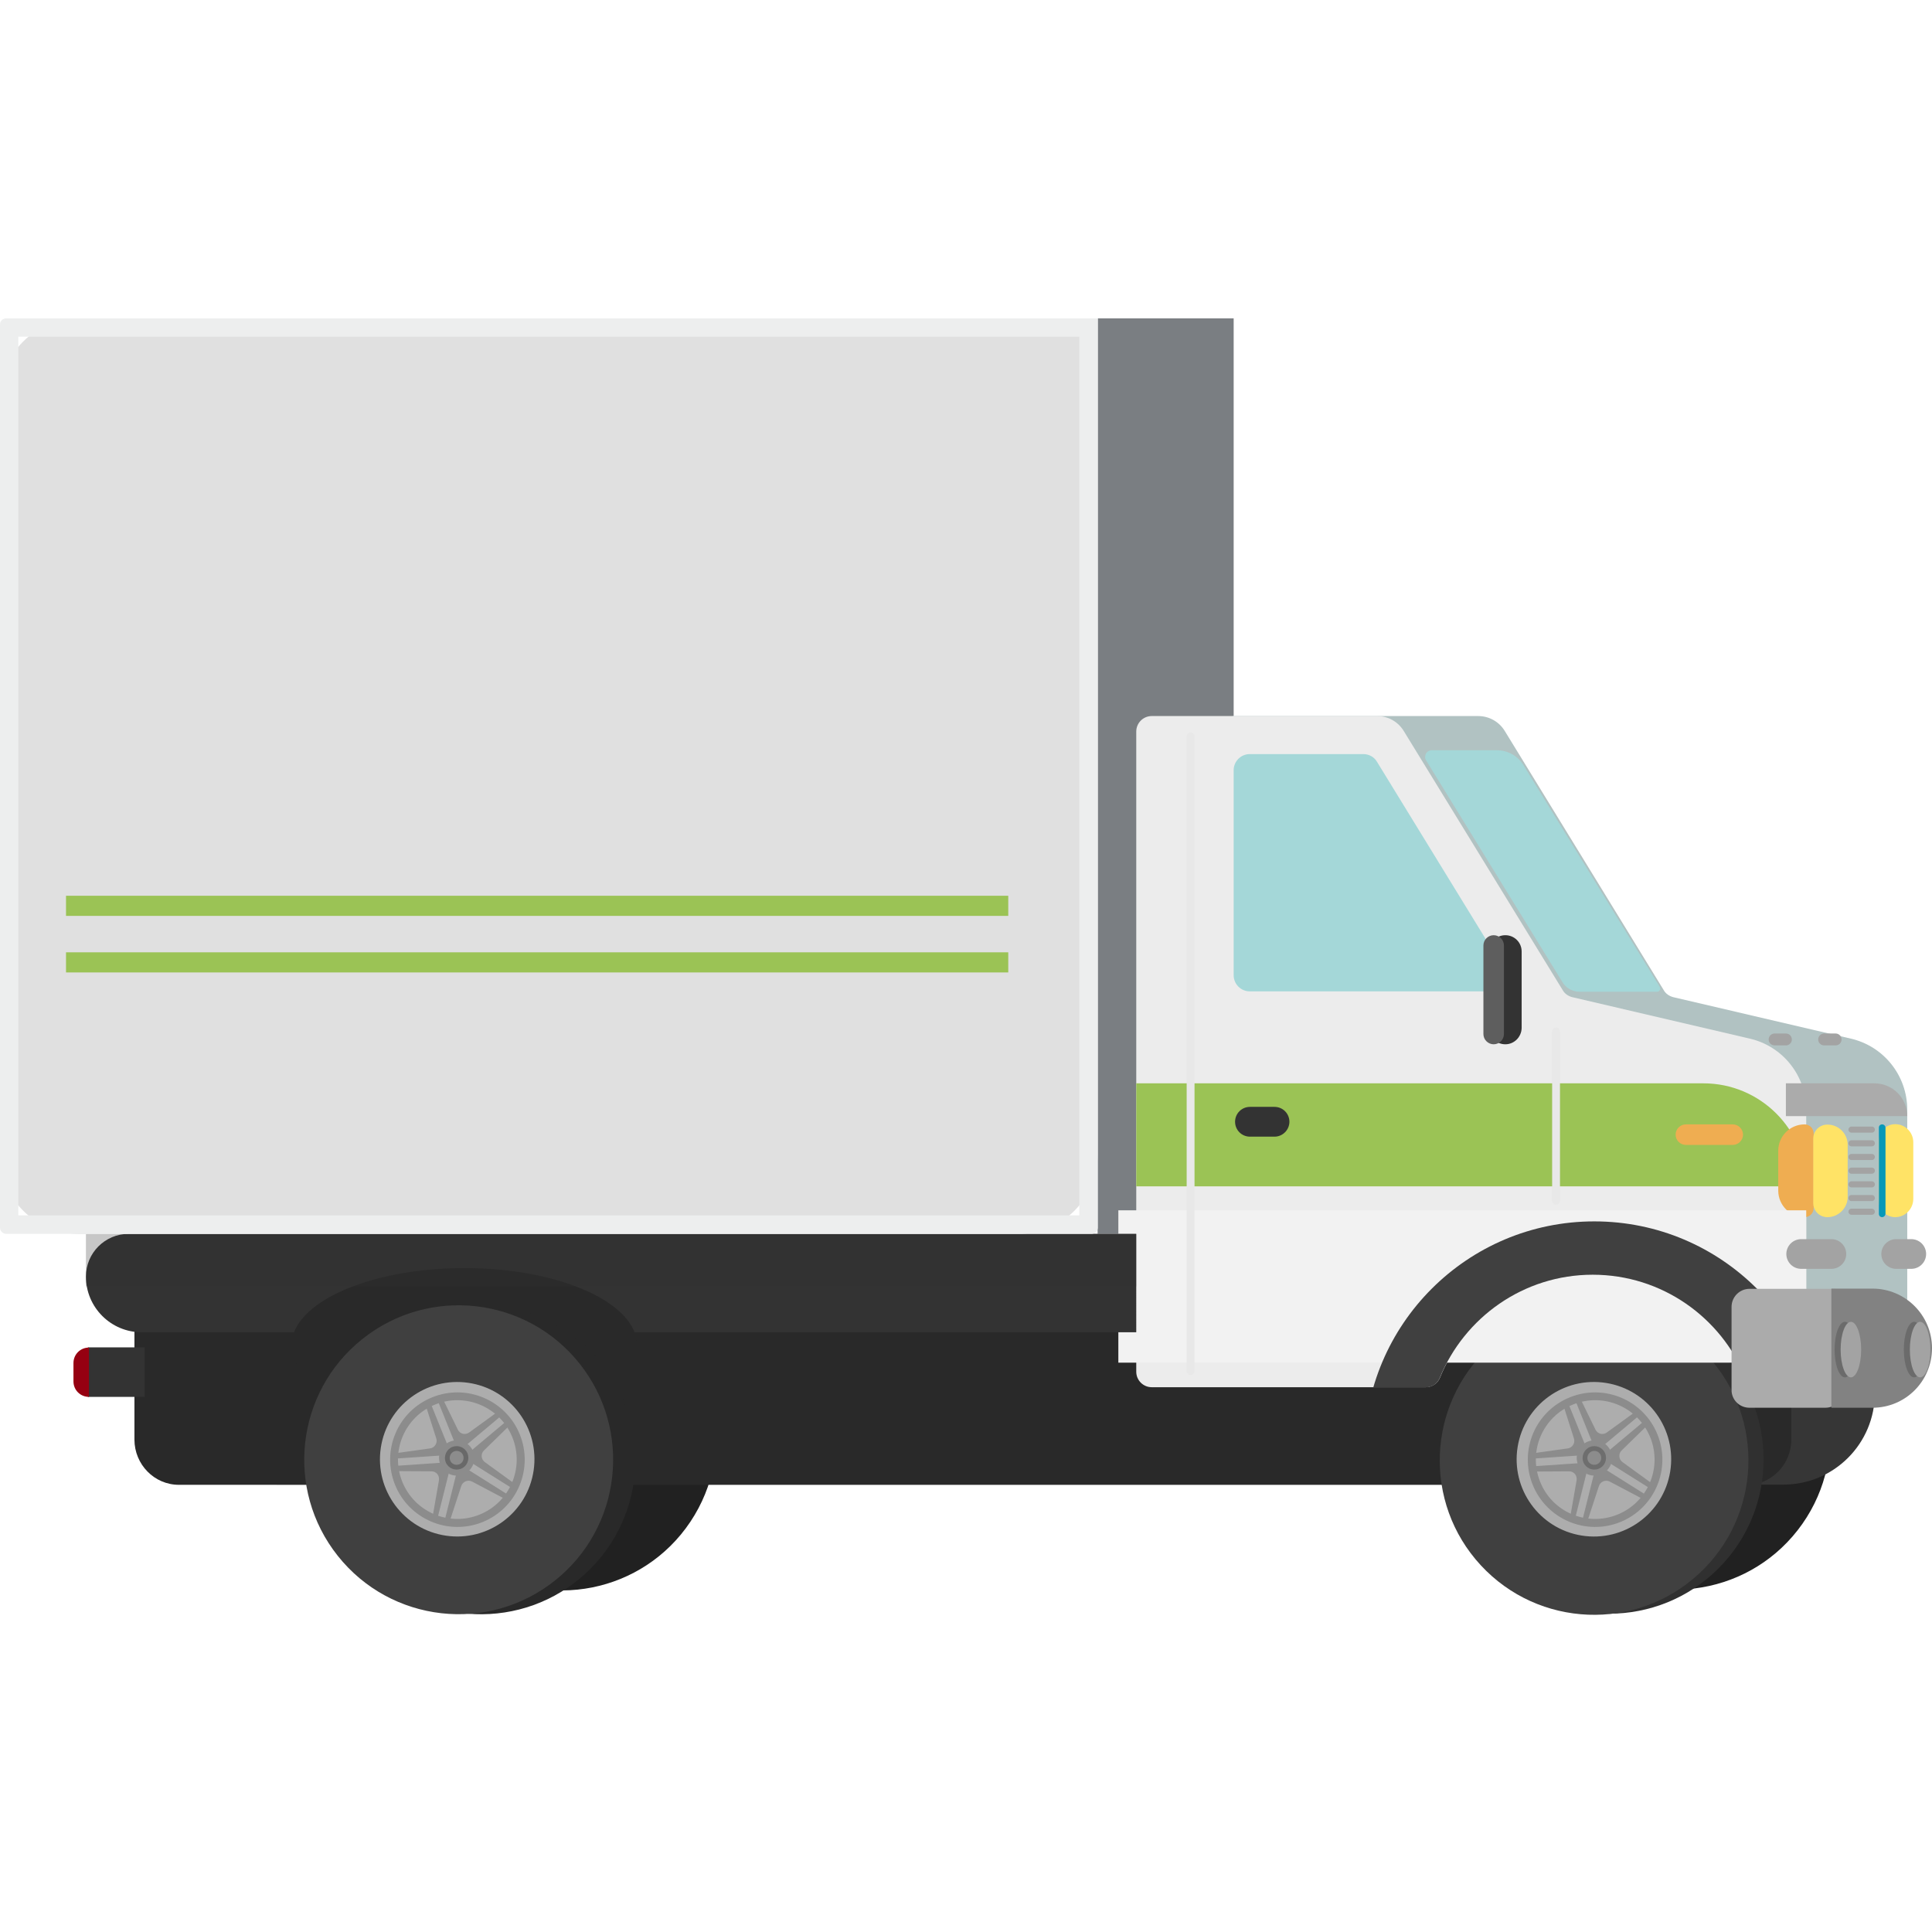 <?xml version="1.0" encoding="UTF-8"?> <svg xmlns="http://www.w3.org/2000/svg" xmlns:xlink="http://www.w3.org/1999/xlink" version="1.1" id="Layer_1" x="0px" y="0px" viewBox="0 0 96 96" style="enable-background:new 0 0 96 96;" xml:space="preserve"> <style type="text/css"> .st0{fill:#7A7E82;} .st1{fill:#B1C2C2;} .st2{fill:#212121;} .st3{fill:#363636;} .st4{fill:#292929;} .st5{fill:#303030;} .st6{fill:#404040;} .st7{fill:#ADADAD;} .st8{fill:#8C8C8C;} .st9{fill:#6E6E6E;} .st10{fill:#ECECEC;} .st11{fill:#A4D7D8;} .st12{fill:#ABABAB;} .st13{fill:#9BC355;} .st14{fill:#EFAD51;} .st15{fill:#FFE366;} .st16{fill:#0798B8;} .st17{fill:#F06D00;stroke:#A3A3A3;stroke-width:0.303;stroke-linecap:round;stroke-miterlimit:10;} .st18{fill:#F2F2F2;} .st19{fill:#333333;} .st20{fill:#5E5E5E;} .st21{fill:#696969;} .st22{opacity:0.27;fill:#333333;} .st23{clip-path:url(#SVGID_2_);fill:#404040;} .st24{fill:#828282;} .st25{fill:#6B6B6B;} .st26{fill:#A3A3A3;} .st27{fill:#0798B8;stroke:#A3A3A3;stroke-width:1.476;stroke-linecap:round;stroke-miterlimit:10;} .st28{fill:#0798B8;stroke:#A3A3A3;stroke-width:0.591;stroke-linecap:round;stroke-miterlimit:10;} .st29{fill:#BFBFBF;stroke:#E8E8E8;stroke-width:0.391;stroke-linecap:round;stroke-miterlimit:10;} .st30{fill:none;stroke:#9BC355;stroke-miterlimit:10;} .st31{fill:#EDEEEE;} .st32{fill:#960011;} </style> <g> <rect x="54.54" y="15.82" class="st0" width="6.76" height="45.49"></rect> <path class="st1" d="M82.67,49.2l-7.9-12.88c-0.28-0.46-0.78-0.74-1.32-0.74H61.37c-0.43,0-0.77,0.35-0.77,0.77v31.81 c0,0.43,0.35,0.77,0.77,0.77h14.49c0.31,0,0.59-0.18,0.71-0.47c1.22-3,4.16-5.13,7.6-5.13c3.44,0,6.38,2.12,7.6,5.13 c0.12,0.29,0.4,0.47,0.71,0.47h1.06H94l0,0c0.43,0,0.77-0.35,0.77-0.77V55.14c0-1.69-1.16-3.15-2.8-3.53l-8.82-2.06 C82.95,49.5,82.77,49.38,82.67,49.2z"></path> <ellipse transform="matrix(0.555 -0.832 0.832 0.555 -46.917 54.997)" class="st2" cx="27.92" cy="71.33" rx="7.67" ry="7.67"></ellipse> <ellipse transform="matrix(0.615 -0.788 0.788 0.615 -24.175 93.114)" class="st2" cx="83.33" cy="71.33" rx="7.67" ry="7.67"></ellipse> <path class="st3" d="M88.61,64.67H13.84c-2.52,0-4.55,2.04-4.55,4.55v0c0,2.52,2.04,4.55,4.55,4.55h74.77 c2.52,0,4.55-2.04,4.55-4.55v0C93.16,66.71,91.12,64.67,88.61,64.67z"></path> <path class="st4" d="M86.8,62.48H6.68v9.05c0,1.24,0.99,2.25,2.21,2.25H86.8c1.22,0,2.21-1.01,2.21-2.25V61.01 C89.01,59.77,88.02,57.58,86.8,62.48z"></path> <ellipse transform="matrix(0.707 -0.707 0.707 0.707 -27.847 77.796)" class="st5" cx="79.98" cy="72.51" rx="7.67" ry="7.67"></ellipse> <ellipse transform="matrix(0.734 -0.679 0.679 0.734 -28.172 73.138)" class="st6" cx="79.22" cy="72.51" rx="7.67" ry="7.67"></ellipse> <ellipse transform="matrix(0.16 -0.987 0.987 0.16 -5.042 139.098)" class="st7" cx="79.22" cy="72.51" rx="3.84" ry="3.84"></ellipse> <path class="st8" d="M77.97,73.11c0.24,0,0.41,0.21,0.37,0.45l-0.31,1.78l0.25,0.06l0.57-2.28l0.19,0l0.17,0.09l-0.57,2.28 l0.25,0.06l0.56-1.71c0.07-0.22,0.33-0.33,0.54-0.22l1.59,0.84l0.14-0.22L79.75,73l0.06-0.18l0.14-0.14l1.99,1.25l0.14-0.22 l-1.46-1.06c-0.19-0.14-0.21-0.42-0.04-0.58l1.29-1.26l-0.17-0.2l-1.8,1.51L79.76,72l-0.09-0.17l1.8-1.51l-0.17-0.2l-1.46,1.06 c-0.19,0.14-0.46,0.07-0.56-0.14l-0.79-1.62l-0.24,0.1l0.88,2.18l-0.16,0.11l-0.19,0.03l-0.88-2.18l-0.24,0.1l0.55,1.72 c0.07,0.22-0.08,0.46-0.31,0.49l-1.78,0.25l0.02,0.26l2.35-0.16l0.06,0.19l-0.03,0.19l-2.35,0.16l0.02,0.26L77.97,73.11z M79.34,72.74l0-0.02l0.01,0.02L79.34,72.74L79.34,72.74z M79.18,72.64l-0.1-0.07l-0.05-0.11l0.03-0.12l0.09-0.08l0.12-0.01 l0.1,0.07l0.05,0.11l-0.03,0.12l-0.09,0.08L79.18,72.64z M79.54,72.43l-0.02,0l0.02-0.01L79.54,72.43L79.54,72.43z M79.31,72.14 l-0.01,0.02l0-0.02L79.31,72.14L79.31,72.14z M78.96,72.27l0.01,0.02l-0.02,0l0-0.01L78.96,72.27z M78.99,72.65l-0.01,0 L78.99,72.65L79,72.63L78.99,72.65z"></path> <path class="st8" d="M76.16,73.78c0.69,1.71,2.64,2.54,4.35,1.85c1.71-0.69,2.54-2.64,1.85-4.35c-0.69-1.71-2.64-2.54-4.35-1.85 C76.29,70.12,75.47,72.07,76.16,73.78z M76.53,73.63c-0.61-1.51,0.12-3.23,1.63-3.84c1.51-0.61,3.23,0.12,3.84,1.63 c0.61,1.51-0.12,3.23-1.63,3.84C78.85,75.87,77.13,75.14,76.53,73.63z"></path> <path class="st8" d="M78.41,72.77c0.18,0.45,0.69,0.67,1.14,0.49c0.45-0.18,0.67-0.69,0.49-1.14c-0.18-0.45-0.69-0.67-1.14-0.49 C78.45,71.81,78.23,72.32,78.41,72.77z"></path> <path class="st9" d="M78.68,72.66c0.12,0.3,0.46,0.44,0.76,0.32c0.3-0.12,0.44-0.46,0.32-0.76c-0.12-0.3-0.46-0.44-0.76-0.32 C78.71,72.02,78.56,72.36,78.68,72.66z"></path> <path class="st8" d="M78.9,72.57c0.07,0.18,0.27,0.26,0.45,0.19c0.18-0.07,0.26-0.27,0.19-0.45c-0.07-0.18-0.27-0.26-0.45-0.19 C78.92,72.19,78.83,72.4,78.9,72.57z"></path> <path class="st10" d="M77.65,49.2l-7.9-12.88c-0.28-0.46-0.78-0.74-1.32-0.74h-11.2c-0.43,0-0.77,0.35-0.77,0.77v31.81 c0,0.43,0.35,0.77,0.77,0.77h13.61c0.31,0,0.59-0.18,0.71-0.47c1.22-3,4.16-5.13,7.6-5.13c3.44,0,6.38,2.12,7.6,5.13 c0.12,0.29,0.4,0.47,0.71,0.47h1.06h0.46l0,0c0.43,0,0.77-0.35,0.77-0.77V55.14c0-1.69-1.16-3.15-2.8-3.53l-8.82-2.06 C77.93,49.5,77.75,49.38,77.65,49.2z"></path> <path class="st11" d="M73.99,49.26H62.1c-0.44,0-0.8-0.36-0.8-0.8V38.27c0-0.44,0.36-0.8,0.8-0.8h5.64c0.28,0,0.54,0.14,0.68,0.38 l6.25,10.19C75,48.57,74.61,49.26,73.99,49.26z"></path> <path class="st12" d="M88.74,55.46h6.03l0,0c0-0.9-0.73-1.63-1.63-1.63h-4.4V55.46z"></path> <path class="st13" d="M89.76,58.95h-33.3v-5.12h28.18C87.47,53.83,89.76,56.12,89.76,58.95L89.76,58.95z"></path> <path class="st14" d="M89.67,60.48L89.67,60.48c0.25,0,0.45-0.2,0.45-0.45v-3.71c0-0.25-0.2-0.45-0.45-0.45l0,0 c-0.72,0-1.31,0.58-1.31,1.31v2C88.37,59.89,88.95,60.48,89.67,60.48z"></path> <path class="st15" d="M90.8,60.48L90.8,60.48c-0.39,0-0.7-0.31-0.7-0.7v-3.2c0-0.39,0.31-0.7,0.7-0.7l0,0 c0.56,0,1.01,0.45,1.01,1.01v2.59C91.81,60.02,91.36,60.48,90.8,60.48z"></path> <path class="st15" d="M94.17,60.48L94.17,60.48c-0.45,0-0.82-0.37-0.82-0.82v-2.98c0-0.45,0.37-0.82,0.82-0.82h0 c0.5,0,0.9,0.4,0.9,0.9v2.81C95.07,60.07,94.67,60.48,94.17,60.48z"></path> <path class="st16" d="M93.52,60.48L93.52,60.48c-0.09,0-0.16-0.07-0.16-0.16v-4.29c0-0.09,0.07-0.16,0.16-0.16h0 c0.1,0,0.17,0.08,0.17,0.17v4.26C93.69,60.4,93.61,60.48,93.52,60.48z"></path> <line class="st17" x1="93.01" y1="56.13" x2="92" y2="56.13"></line> <line class="st17" x1="93.01" y1="56.81" x2="92" y2="56.81"></line> <line class="st17" x1="93.01" y1="57.49" x2="92" y2="57.49"></line> <line class="st17" x1="93.01" y1="58.17" x2="92" y2="58.17"></line> <line class="st17" x1="93.01" y1="58.85" x2="92" y2="58.85"></line> <line class="st17" x1="93.01" y1="59.53" x2="92" y2="59.53"></line> <line class="st17" x1="93.01" y1="60.21" x2="92" y2="60.21"></line> <path class="st14" d="M83.77,56.89h2.33c0.28,0,0.51-0.23,0.51-0.51l0,0c0-0.28-0.23-0.51-0.51-0.51h-2.33 c-0.28,0-0.51,0.23-0.51,0.51l0,0C83.26,56.66,83.49,56.89,83.77,56.89z"></path> <rect x="55.57" y="60.14" class="st18" width="34.18" height="7.57"></rect> <path class="st19" d="M74.8,51.89L74.8,51.89c-0.45,0-0.81-0.36-0.81-0.81v-3.8c0-0.45,0.36-0.81,0.81-0.81h0 c0.45,0,0.81,0.36,0.81,0.81v3.8C75.6,51.53,75.24,51.89,74.8,51.89z"></path> <path class="st20" d="M74.22,51.89L74.22,51.89c-0.28,0-0.51-0.23-0.51-0.51v-4.4c0-0.28,0.23-0.51,0.51-0.51l0,0 c0.28,0,0.51,0.23,0.51,0.51v4.4C74.73,51.66,74.5,51.89,74.22,51.89z"></path> <path class="st19" d="M56.46,66.2H7.04c-1.53,0-2.77-1.24-2.77-2.77v0c0-1.17,0.95-2.12,2.12-2.12h50.07V66.2z"></path> <ellipse class="st4" cx="23.07" cy="66.87" rx="8.59" ry="3.86"></ellipse> <ellipse transform="matrix(0.734 -0.679 0.679 0.734 -42.896 35.568)" class="st4" cx="23.93" cy="72.51" rx="7.67" ry="7.67"></ellipse> <ellipse transform="matrix(0.783 -0.623 0.623 0.783 -40.195 29.932)" class="st6" cx="22.75" cy="72.51" rx="7.67" ry="7.67"></ellipse> <ellipse transform="matrix(0.145 -0.989 0.989 0.145 -52.293 84.495)" class="st7" cx="22.75" cy="72.51" rx="3.84" ry="3.84"></ellipse> <path class="st8" d="M21.44,73.11c0.24,0,0.41,0.21,0.37,0.45l-0.31,1.78l0.25,0.06l0.57-2.28l0.19,0l0.17,0.09l-0.57,2.28 l0.25,0.06l0.56-1.71c0.07-0.22,0.33-0.33,0.54-0.22l1.59,0.84l0.14-0.22L23.22,73l0.06-0.18l0.14-0.14l1.99,1.25l0.14-0.22 l-1.46-1.06c-0.19-0.14-0.21-0.42-0.04-0.58l1.29-1.26l-0.17-0.2l-1.8,1.51L23.23,72l-0.09-0.17l1.8-1.51l-0.17-0.2l-1.46,1.06 c-0.19,0.14-0.46,0.07-0.56-0.14l-0.79-1.62l-0.24,0.1l0.88,2.18l-0.16,0.11l-0.19,0.03l-0.88-2.18l-0.24,0.1l0.55,1.72 c0.07,0.22-0.08,0.46-0.31,0.49l-1.79,0.25l0.02,0.26l2.35-0.16L22,72.49l-0.03,0.19l-2.35,0.16l0.02,0.26L21.44,73.11z M22.8,72.74l0-0.02l0.01,0.02L22.8,72.74L22.8,72.74z M22.65,72.64l-0.1-0.07l-0.05-0.11l0.03-0.12l0.09-0.08l0.12-0.01l0.1,0.07 l0.05,0.11l-0.03,0.12l-0.09,0.08L22.65,72.64z M23.01,72.43l-0.02,0l0.02-0.01L23.01,72.43L23.01,72.43z M22.78,72.14l-0.01,0.02 l0-0.02L22.78,72.14L22.78,72.14z M22.43,72.27l0.01,0.02l-0.02,0l0-0.01L22.43,72.27z M22.46,72.65l-0.01,0L22.46,72.65l0.01-0.02 L22.46,72.65z"></path> <path class="st8" d="M19.63,73.78c0.69,1.71,2.64,2.54,4.35,1.85c1.71-0.69,2.54-2.64,1.85-4.35c-0.69-1.71-2.64-2.54-4.35-1.85 C19.76,70.12,18.94,72.07,19.63,73.78z M19.99,73.63c-0.61-1.51,0.12-3.23,1.63-3.84c1.51-0.61,3.23,0.12,3.84,1.63 c0.61,1.51-0.12,3.23-1.63,3.84C22.32,75.87,20.6,75.14,19.99,73.63z"></path> <path class="st8" d="M21.88,72.77c0.18,0.45,0.69,0.67,1.14,0.49c0.45-0.18,0.67-0.69,0.49-1.14c-0.18-0.45-0.69-0.67-1.14-0.49 C21.91,71.81,21.7,72.32,21.88,72.77z"></path> <path class="st21" d="M22.15,72.66c0.12,0.3,0.46,0.44,0.76,0.32c0.3-0.12,0.44-0.46,0.32-0.76c-0.12-0.3-0.46-0.44-0.76-0.32 C22.18,72.02,22.03,72.36,22.15,72.66z"></path> <path class="st8" d="M22.37,72.57c0.07,0.18,0.27,0.26,0.45,0.19c0.18-0.07,0.26-0.27,0.19-0.45c-0.07-0.18-0.27-0.26-0.45-0.19 C22.39,72.19,22.3,72.4,22.37,72.57z"></path> <rect x="4.27" y="61.31" class="st22" width="52.19" height="2.61"></rect> <g> <defs> <path id="SVGID_1_" d="M86.96,51.61l-8.82-2.06c-0.2-0.05-0.38-0.17-0.48-0.35L69.9,36.57c-0.37-0.61-1.04-0.98-1.75-0.98h-11.8 c-0.43,0-0.77,0.35-0.77,0.77c0,0-0.56-11.62-1.24,25H4.77c-2.75,0.37-1.24,6.34-1.24,6.34c0,0.69,0.56,1.24,1.24,1.24h9.33 c0.44,0,0.84-0.23,1.06-0.6c1.55-2.58,4.39-4.61,7.63-4.61c3.24,0,6.07,2.02,7.63,4.61c0.22,0.37,0.63,0.6,1.06,0.6h22.84 c0.69,0,1.25-0.56,1.25-1.24v0.47c0,0.43,0.35,0.77,0.77,0.77h14.49c0.31,0,0.59-0.18,0.71-0.47c1.22-3,4.16-5.13,7.6-5.13 c3.44,0,6.38,2.12,7.6,5.13c0.12,0.29,0.4,0.47,0.71,0.47h1.06h0.46c0.43,0,0.77-0.35,0.77-0.77V55.14 C89.76,53.46,88.6,51.99,86.96,51.61z"></path> </defs> <clipPath id="SVGID_2_"> <use xlink:href="#SVGID_1_" style="overflow:visible;"></use> </clipPath> <path class="st23" d="M90.65,72.12c0,6.31-3.1,11.43-9.42,11.43c-6.31,0-13.44-5.12-13.44-11.43c0-6.31,5.12-11.43,11.43-11.43 C85.54,60.69,90.65,65.81,90.65,72.12z"></path> </g> <path class="st12" d="M86.93,69.95h3.77c0.5,0,0.9-0.4,0.9-0.9L92,64.94c0-0.5-0.4-0.9-0.9-0.9h-4.16c-0.5,0-0.9,0.4-0.9,0.9v4.11 C86.03,69.55,86.43,69.95,86.93,69.95z"></path> <path class="st24" d="M93.04,69.95H91v-5.92h2.04c1.63,0,2.96,1.32,2.96,2.96v0C96,68.63,94.68,69.95,93.04,69.95z"></path> <path class="st25" d="M92.18,67.06c0,0.76-0.23,1.38-0.51,1.38c-0.28,0-0.51-0.62-0.51-1.38c0-0.76,0.23-1.38,0.51-1.38 C91.96,65.68,92.18,66.3,92.18,67.06z"></path> <path class="st26" d="M92.48,67.06c0,0.76-0.23,1.38-0.51,1.38c-0.28,0-0.51-0.62-0.51-1.38c0-0.76,0.23-1.38,0.51-1.38 C92.25,65.68,92.48,66.3,92.48,67.06z"></path> <path class="st25" d="M95.62,67.06c0,0.76-0.23,1.38-0.51,1.38c-0.28,0-0.51-0.62-0.51-1.38c0-0.76,0.23-1.38,0.51-1.38 C95.39,65.68,95.62,66.3,95.62,67.06z"></path> <path class="st26" d="M95.92,67.06c0,0.76-0.23,1.38-0.51,1.38c-0.28,0-0.51-0.62-0.51-1.38c0-0.76,0.23-1.38,0.51-1.38 C95.69,65.68,95.92,66.3,95.92,67.06z"></path> <path class="st11" d="M82.34,49.28H78.5c-0.36,0-0.69-0.18-0.87-0.49l-6.77-11.01c-0.13-0.22,0.02-0.5,0.28-0.5h3.24 c0.54,0,1.04,0.28,1.32,0.74l6.77,11.01C82.54,49.14,82.46,49.28,82.34,49.28z"></path> <line class="st27" x1="89.5" y1="62.31" x2="91" y2="62.31"></line> <line class="st27" x1="94.22" y1="62.31" x2="94.97" y2="62.31"></line> <line class="st28" x1="88.18" y1="51.65" x2="88.74" y2="51.65"></line> <line class="st28" x1="90.64" y1="51.65" x2="91.21" y2="51.65"></line> <line class="st29" x1="59.16" y1="36.59" x2="59.16" y2="68.13"></line> <line class="st29" x1="77.32" y1="51.25" x2="77.32" y2="59.67"></line> <path class="st19" d="M63.33,56.48h-1.22c-0.41,0-0.74-0.33-0.74-0.74v0c0-0.41,0.33-0.74,0.74-0.74h1.22 c0.41,0,0.74,0.33,0.74,0.74v0C64.07,56.14,63.74,56.48,63.33,56.48z"></path> <g> <defs> <path id="SVGID_3_" d="M54.54,15.82H3.93C1.76,15.82,0,17.58,0,19.75v37.63c0,2.17,1.76,3.93,3.93,3.93h46.68 c2.17,0,3.93-1.76,3.93-3.93V15.82z"></path> </defs> <use xlink:href="#SVGID_3_" style="overflow:visible;fill:#E0E0E0;"></use> <clipPath id="SVGID_4_"> <use xlink:href="#SVGID_3_" style="overflow:visible;"></use> </clipPath> </g> <line class="st30" x1="3.28" y1="45.01" x2="50.1" y2="45.01"></line> <line class="st30" x1="3.28" y1="47.82" x2="50.1" y2="47.82"></line> <path class="st31" d="M53.63,16.73v43.66H0.91V16.73H53.63 M54.54,15.82H0.31C0.14,15.82,0,15.95,0,16.12V61 c0,0.17,0.14,0.31,0.31,0.31h53.93c0.17,0,0.31-0.14,0.31-0.31V15.82L54.54,15.82z"></path> <rect x="4.37" y="66.95" class="st19" width="2.82" height="2.46"></rect> <path class="st32" d="M4.42,69.41L4.42,69.41c-0.43,0-0.77-0.34-0.77-0.77v-0.91c0-0.43,0.34-0.77,0.77-0.77h0V69.41z"></path> </g> </svg> 